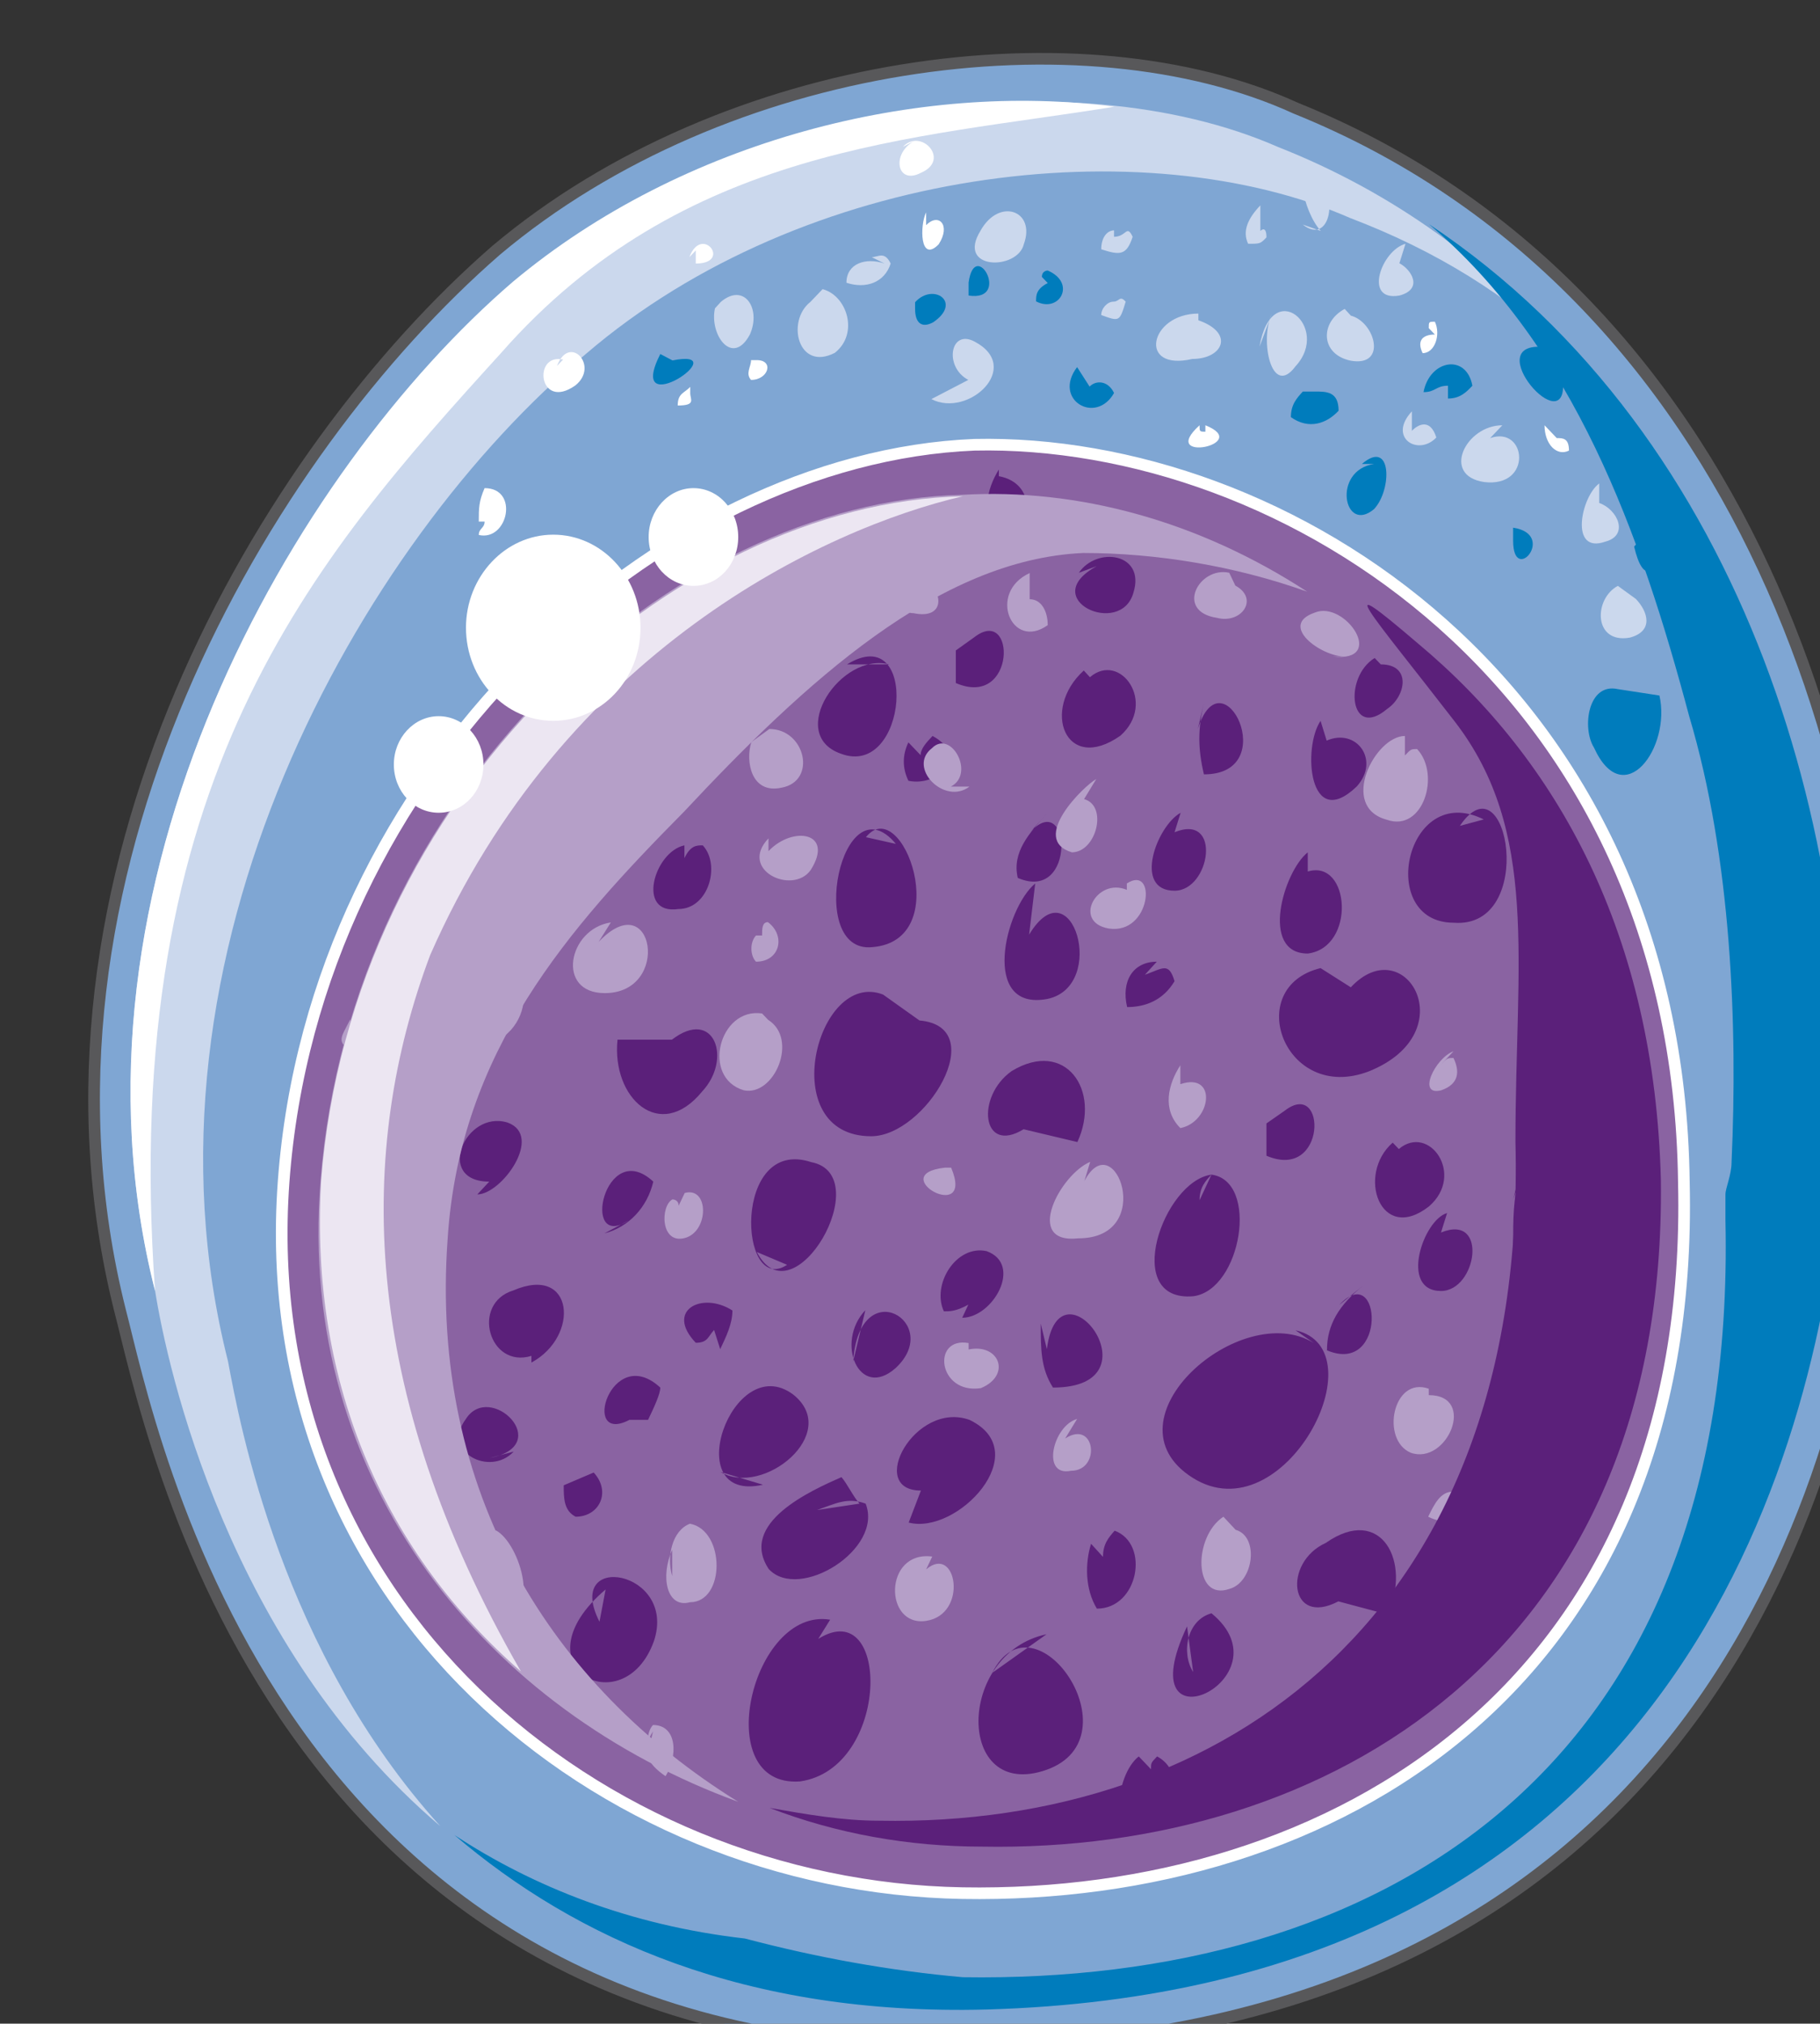 <svg xmlns="http://www.w3.org/2000/svg" version="1.0" viewBox="0 0 125.065 139.049"><rect x="0" y="0" width="125.065" height="139.049" fill="#333333" stroke="none"/><defs><clipPath clipPathUnits="userSpaceOnUse" id="a"><path d="M5.437 2.958H130.32v139.116H5.437z"/></clipPath></defs><path clip-path="url(#a)" d="M34.08 17.21C18.248 30.98.76 60.303 8.254 90.065c2.099 7.996 10.414 51.969 58.724 50.65 48.311-.9 59.964-36.878 62.043-58.645 1.659-27.543-9.155-62.202-39.976-74.635C74.475.76 49.91 3.878 34.079 17.21z" fill="#7fa6d3" fill-rule="evenodd"/><path clip-path="url(#a)" d="M15.67 93.543C8.576 65.58 24.846 37.177 40.277 24.305c15.01-12.872 38.356-15.53 52.528-9.314 5.836 2.219 10.853 5.317 15.01 9.314-5.416-6.216-12.092-11.093-20.007-14.211-14.172-6.216-37.537-3.098-52.548 9.334C20.248 32.3 3.558 60.703 10.654 88.666c.839 5.317 5.017 24.405 19.608 36.818C19.408 113.51 16.49 97.98 15.67 93.544z" fill="#cbd8ed" fill-rule="evenodd"/><path clip-path="url(#a)" d="M10.654 88.706C3.558 60.703 20.248 32.24 35.259 19.348 46.952 9.574 63.222 5.557 76.554 7.336c-13.752 2.238-29.602 2.678-42.115 16.91-12.932 14.23-26.284 29.342-23.785 64.46z" fill="#fff" fill-rule="evenodd"/><path d="M66.96 30.561c-21.647.88-45.393 22.207-47.472 50.65-2.099 28.882 21.647 48.43 46.652 48.87 25.405.44 50.39-14.211 49.57-48.87-.42-34.22-27.503-51.11-48.75-50.65z" fill="#8a63a2" fill-rule="evenodd"/><path d="M65.68 44.693v2.239c4.158 1.798 4.158-5.397 1.26-3.139zm-4.117 13.292c-3.718-4.457-6.197 7.535-1.64 7.096 5.757-.44 2.06-10.654-.42-7.556zm10.413-2.119c-1.219 1.34-2.458 2.679-2.038 4.457 4.057 1.76 3.657-6.236.82-3.118zm2.499-9.794c-2.958 2.678-1.26 7.136 2.518 4.477 2.519-2.238 0-5.816-2.098-4.017zm6.655 9.774c-1.638.9-3.297 5.357-.419 5.357 2.459 0 3.278-5.357 0-4.018zm9.615-6.316c-1.24 1.819-.82 7.675 2.479 4.517 1.639-1.799 0-4.057-2.06-3.158zm-8.015-1.22c-.42 1.78-.42 3.119 0 4.898 5.417 0 1.26-8.475-.42-3.118zm-21.607-2.658c-3.338-.88-7.116 4.817-3.338 6.137 4.597 1.739 5.417-9.215.42-6.137zm1.299 5.358c-.42.879-.42 1.758 0 2.637 2.079.44 4.138-1.758 1.66-3.078-.42.44-.82.88-.82 1.32zm12.952-12.114c-4.177 2.26 1.68 4.957 2.519 1.8.82-2.699-2.519-3.159-3.758-1.34zm-28.362 3.998c-3.738.46-7.476 7.595-2.479 8.035 4.138.44 5.796-6.236 2.079-5.357zm.019 15.191c-2.078.44-3.337 4.797-.42 4.377 2.1 0 2.919-3.058 1.68-4.377-.42 0-.84 0-1.26.88zm-4.597 13.352c-.42 3.997 2.919 7.115 5.817 3.558 2.078-2.22.84-5.797-2.079-3.558zm2.099 26.123c.42-.879.84-1.778.84-2.218-3.378-3.118-5.517 3.998-2.12 2.219zm7.475-11.532c2.499 4.837 8.315-5.297 3.738-6.176-5.417-1.78-4.997 9.254-1.659 7.055zm-10.473-1.279c1.679-.44 2.938-1.78 3.358-3.558-3.358-3.118-5.037 4.877-1.68 2.658zm-5.017 8.874c3.338-1.799 2.938-6.756-1.24-4.957-2.938.9-1.678 5.397 1.24 4.498zM32.8 82.07c1.66 0 4.577-4.037 2.079-4.937-2.918-.9-5.017 4.058-1.26 4.058zm-6.596 1.76c1.64-1.78 2.858-7.116-.82-5.338-2.478 1.34-1.239 4.018.82 4.018zm2.898 4.916c.84-1.319 1.24-3.098 1.24-4.417-4.957-1.779-3.298 7.495-.4 3.098zm20.408 12.393c2.918 1.759 8.335-2.659 4.997-5.317-4.178-3.118-7.935 7.515-2.079 6.196zm-.02-8.435c.42-.88.84-1.76.84-2.659-2.1-1.339-4.638 0-2.519 2.22.84 0 .84-.44 1.26-.88zm-15.83 7.476c4.517-.88 0-5.317-1.66-2.66-1.658 2.22 1.66 3.978 3.299 2.22zm28.782 4.437c3.338.88 8.755-4.857 4.178-7.056-3.758-1.34-7.096 4.857-3.338 4.857zm3.678-14.072c2.099 0 4.197-3.658 1.679-4.577-2.099-.46-3.798 2.299-2.938 4.137.42 0 .84 0 1.679-.46zm7.915-12.073c1.64-3.557-.82-7.115-4.517-4.877-2.479 1.76-2.059 5.757.82 3.998zm12.992-1.279v2.219c4.158 1.779 4.158-5.337 1.26-3.098zm6.656 11.133c-1.659 1.34-2.498 2.679-2.498 4.458 4.157 1.759 3.757-6.236.84-3.118zm2.019-9.814c-2.518 2.2-.84 6.996 2.498 4.378 2.499-2.179 0-5.697-2.078-3.938zm3.738 4.838c-1.64.46-3.298 5.356-.42 5.356 2.459 0 3.278-5.357 0-4.017zm10.473 1.359c-1.219 2.218-.8 7.515 2.439 4.877 1.619-1.78 0-3.978-2.019-3.538zm-5.496-4.038c-.44 1.759-.44 3.078-.44 4.837 5.517 0 1.699-8.794 0-3.078zm-16.99 42.175c2.079 0 4.557-4.018 1.659-4.458-2.079-.9-3.738 2.239-2.898 4.018.42 0 1.239 0 1.659-.44zm7.915-11.913c1.68-3.578-.42-7.596-4.237-4.917-2.958 1.339-2.519 5.796.86 4.017zM60.683 68.339c-4.557-1.78-7.475 9.734-.82 9.734 3.738 0 8.296-7.516 3.319-7.955zm18.809-2.259c-1.64 0-2.459 1.34-2.039 3.118 1.22 0 2.459-.44 3.258-1.779-.4-1.339-.8-.88-2.039-.44zm3.758 14.631c-3.318.44-6.217 8.795-1.24 8.355 3.298-.44 4.538-7.915 1.24-8.355-.42.44-.82.88-.82 1.759z" fill="#5b207a" fill-rule="evenodd"/><path d="M90.285 92.284c-5.017-3.098-14.61 5.277-8.335 9.254 6.257 3.958 12.913-8.814 7.076-10.133zm-15.31 13.792c-.42 1.339-.42 3.118.4 4.457 2.858 0 3.657-4.457 1.219-5.357-.4.46-.8.9-.8 1.8zm-3.059 6.216c-6.236 1.32-6.236 11.513 0 9.314 6.237-2.218-.82-12.432-3.737-6.656zm9.654-.54c-4.217 8.935 7.136 3.578 1.68-.9-1.68.46-2.1 2.7-1.26 4.038zm23.326-13.212c-2.038 1.34-1.619 4.877-.4 6.636 2.04-.44 2.839-2.198 2.04-4.417-.42 0-.82 0-1.64.44zm6.257-34.299c-2.479.46-4.138 5.837-1.24 5.397 2.06-.44 2.06-3.598 0-4.038zM68.638 32.26c-.84 1.36-1.279 3.159 0 4.957 2.559-.899 2.559-4.037 0-4.497zm25.825 12.953c-2.159 1.319-1.72 5.676.86 3.497 1.278-.859 1.698-3.058-.44-3.058zm7.495 11.093c-5.357-2.679-7.415 7.096-2.059 7.096 5.757.44 3.718-11.553.42-6.656zm-12.092 2.259c-1.66 1.319-3.318 6.955 0 6.955 3.318-.42 2.918-6.516 0-5.636zm.879 7.955c-5.397 1.319-2.478 9.314 3.318 7.095 6.636-2.658 2.498-9.774-1.24-5.776zm-19.608-5.817c-2.099 1.76-3.778 8.815.84 7.935 4.177-.88 1.678-9.274-1.26-4.417zm-12.073 42.614c-.42-.46-.84-1.359-1.239-1.819-2.099.92-7.096 3.159-4.997 6.317 2.079 2.238 7.895-1.36 6.656-4.498-1.26-.46-2.079 0-3.338.44zM33.24 57.525c-3.338 0-4.178 5.837-.82 6.276 2.08.44 4.158-2.678 2.08-4.037-.42 0-.84.9-.84 1.359zm23.805 53.768c-5.396-.9-8.315 11.553-2.078 11.113 6.236-.88 6.236-12.912 1.259-9.794zm21.208 9.394c-1.68 1.32-2.1 6.156.84 4.397 2.098-.88 2.098-3.518.419-4.397-.42.44-.42.44-.42.88zm-36.638-11.473c-6.236 5.317 1.239 9.314 3.318 3.558 1.639-4.897-6.236-6.237-3.738-1.34zm29.902-18.269c0 1.759 0 3.078.84 4.397 7.475 0 .419-9.274-.42-2.638zm-12.053-.92c-2.099 2.22-.42 6.197 2.079 3.978 3.338-3.098-2.499-6.656-2.919-.44zm-20.727 12.033c0 .86 0 1.74.819 2.159 1.639 0 2.459-1.72 1.24-3.038z" fill="#5b207a" fill-rule="evenodd"/><path d="M51.629 50.99c-.42 1.338 0 3.577 2.058 3.137 2.479-.44 1.66-4.037-.819-4.037zm.32 13.291c-.42.44-.42 1.36 0 1.799 1.659 0 2.058-1.799.819-2.718-.4 0-.4.46-.4.919zm.419 5.357c-2.938-.44-4.197 4.397-1.259 5.277 2.099.44 3.778-3.518 1.679-4.837zM64.94 80.231c-4.217.46 2.1 3.998.42 0h-.42zm9.975-.399c-2.08.88-4.598 5.676-.82 5.256 5.417 0 2.499-7.895.42-3.937zm6.195-6.636c-.839 1.299-1.278 3.038 0 4.317 2.14-.42 2.56-3.878 0-3.018zm-5.776-19.668c-.84.46-4.617 4.137-1.679 5.037 1.68 0 2.499-3.199.84-3.658zm2.099 7.615c-2.079-.88-3.758 2.219-1.24 2.658 2.92.44 3.319-4.437 1.24-3.098zM66.62 54.047c-1.72 1.32-4.298-1.319-2.579-2.638 1.3-1.32 2.998 1.759 1.3 2.638zm-3.418-13.731c-1.26 0-1.68 1.818-.42 1.818 2.099.44 2.099-1.359.84-2.278v.92zm7.555-.94c-2.918 1.34-1.24 5.357 1.24 3.578 0-.9-.4-1.779-1.24-1.779zm13.712-.02c-2.079-.46-3.758 2.659-.84 3.098 1.68.44 2.919-1.319 1.26-2.218zm7.955 5.757c-1.659 0-4.597-2.159-2.079-3.019 2.079-.879 4.997 3.438 1.24 3.019zm4.117 5.457c-2.058 0-4.557 4.876-1.239 5.756 2.479.88 3.718-3.098 2.079-4.857-.42 0-.42 0-.84.44zm3.339 21.666c-1.26.46-2.539 3.118-.84 2.679 1.26-.44 1.26-1.34.84-2.22-.42 0-.42 0-.84.44zm9.114 3.198c-.86 1.34 0 3.118 1.28 1.78 1.698-1.34-.42-4.018-1.28-1.78zM46.632 82.85c0-.44-.42-.44-.42-.44-.84.44-.84 3.098.84 2.658 1.678-.44 1.678-3.557 0-3.098zM32.36 66.08c-2.498 0-2.078 4.457-.42 5.337 3.758 1.779 6.237-5.337 1.26-4.877zm-8.295 3.958c-.42.899-.84 1.339-.42 1.798 3.738.88 1.66-4.957.42-1.359zm12.193-18.189c-1.26 0-1.679 1.319-1.26 2.638.84.88 3.339 0 3.339-1.759.4-1.32-1.68-2.638-2.079-.88zm16.55 5.756c-2.079 2.179 1.659 3.918 2.898 2.179 1.66-2.619-1.239-3.058-2.898-1.3zm-10.833 5.777c-2.939.44-3.798 4.857-.42 4.857 4.617 0 3.358-7.516-.42-3.518zM27.423 94.003c-2.518 2.239.82 6.696 2.08 3.138 1.238-3.138-2.92-6.276-2.92-2.698zm5.417 10.694c-2.498.899-1.24 6.636 1.24 6.636 3.297 0 1.658-5.297 0-6.177l-.42.44zm12.033 14.271c-.86 1.32-.42 2.199.86 3.078.839-1.32.839-3.518-.86-3.518-.42.44-.42 1.32-.42 2.199zm1.319-12.473c-.82 1.8-.4 4.038 1.22 3.598 2.438 0 2.438-4.937 0-5.396-1.22.46-1.62 2.258-1.22 3.597zm17.869.46c-3.338-.44-3.338 4.857-.42 4.418 2.919-.44 2.1-5.317 0-3.538zm9.954-9.455c-1.659.46-2.498 3.998-.42 3.559 2.08 0 1.68-3.558-.4-2.219zm-7.455-5.216c-2.559-.46-2.12 3.538.84 3.098 2.118-.88 1.278-3.098-.84-2.658zm31.62 3.138c-2.478-.88-3.317 3.518-1.239 4.398 2.499.879 4.557-3.958 1.24-3.958zm1.64 7.076c-.84 0-1.26.86-1.68 1.719 2.519 1.28 3.358-2.159 1.68-1.72zm-15.751 1.719c-2.079 1.359-2.079 5.836.42 4.957 1.659-.46 2.059-3.598.42-4.058z" fill="#b59fc8" fill-rule="evenodd"/><path d="M67.38 15.85c-1.7 2.739 2.558 2.739 2.977.92.84-2.299-1.699-3.218-2.978-.92zm9.174-.02c-.44 0-.88.44-.88 1.3 1.3.42 1.74.42 2.159-.86-.42-.88-.42 0-1.28 0zm5.796 5.717c-3.358 0-4.197 3.998-.42 3.118 2.1 0 2.939-1.779.42-2.658zm-5.836-.82c-.42 0-.84.46-.84.92 1.26.46 1.26.46 1.68-.92-.42-.46-.42 0-.84 0zm15.89.5c-1.699.9-1.699 3.118.42 3.558 2.518.44 1.679-2.658 0-3.098zm4.617 7.036c-1.679 1.799.42 3.118 1.68 1.799-.42-1.34-1.26-.9-1.68-.46zm6.216.959c-2.518 0-4.217 3.458-1.259 3.898 3.358.42 2.938-3.898.42-3.018zm6.656 3.998c-1.239.9-2.078 4.877.42 3.997 1.66-.44.84-2.218-.42-2.658zM96.581 16.75c-1.659.46-2.918 3.997-.42 3.558 1.66-.44.84-1.78 0-2.219zm-5.816-.88c-1.24-1.319-2.059-5.276 0-3.517 1.22 1.758.4 4.397-1.24 3.078zM66.54 26.104c-1.68-.88-1.26-3.518.42-2.638 3.357 1.759-.42 5.277-2.959 3.957zm44.633 14.152c-1.68.9-1.68 3.997.82 3.557 1.658-.44 1.258-1.778.419-2.658zM86.608 14.111c-.84.88-1.26 1.76-.84 2.639.84 0 .84 0 1.26-.44 0-.88-.42-.44-.42-.44zm34.978 42.615c-.42.44-.42.88-.42 1.739 1.26.42 1.68 0 1.68-1.3-.42 0-.84.44-1.26.86zM49.13 21.187c-.4 1.8 1.2 4.038 2.399 1.8.8-1.8-.4-3.599-1.999-2.24z" fill="#cbd8ed" fill-rule="evenodd"/><path d="M33.3 35.838c0 .46-.4.46-.4.92 1.999.46 2.798-3.218.4-3.218-.4.92-.4 1.379-.4 2.298z" fill="#fff" fill-rule="evenodd"/><path d="M87.387 21.587c-.84 1.799 0 5.796 1.639 3.578 2.479-2.679-1.639-6.256-2.478-1.34zm-31.701-.84c-1.679 1.32-.84 4.798 1.68 3.498 1.678-1.319.839-3.937-.84-4.377zm5.097-2.638c-1.3-.44-2.618 0-2.618 1.32 1.319.439 2.618 0 3.038-1.32-.42-.88-.86-.44-1.3-.44z" fill="#cbd8ed" fill-rule="evenodd"/><path d="M94.423 31.88c-2.918.44-2.079 4.858 0 3.099 1.239-1.32 1.239-4.877-.84-3.098zm32.58 48.331c-2.099-2.698-6.316.88-4.617 3.578 1.679 3.558 4.197-.46 3.358-3.138zm-14.711-42.654c1.26 5.337 3.358-4.017 0 0zm-8.315-.4c0 3.099 3.038-.44 0-.899zM99.5 26.504c-.84 0-.84.44-1.68.44.42-2.219 2.939-2.679 3.359-.44-.42.44-.84.88-1.68.88zm-9.974.4c-.4.44-.82.88-.82 1.759 1.24.88 2.459.44 3.278-.44 0-1.32-.82-1.32-1.639-1.32zM66.56 18.969v1.339c2.958.44.44-4.038 0-.9z" fill="#007cbc" fill-rule="evenodd"/><path d="M30.761 85.128c.82-12.892 8.315-21.347 16.23-29.342 8.315-8.894 17.47-17.35 27.444-17.789 4.997 0 10.414.88 15.39 2.658C82.35 35.778 74.036 33.54 66.12 34c-19.968.44-42.015 20.448-44.093 47.132-1.68 20.887 11.653 36.458 28.702 42.674-12.892-7.995-21.227-21.327-19.968-38.677z" fill="#b59fc8" fill-rule="evenodd"/><path d="M35.798 114.85c-9.154-7.975-14.57-19.508-13.731-33.72C24.145 54.528 46.192 34.56 66.16 34.1c-9.554 2.218-27.443 10.653-36.598 31.52-4.997 13.292-4.997 29.722 6.236 49.23z" fill="#ece6f2" fill-rule="evenodd"/><path d="M97.46 44.233c-6.235-5.337-3.337-2.218 2.5 5.337 5.836 7.555 4.177 16.45 4.177 28.882.82 32.44-20.008 47.112-43.734 46.652-2.498 0-5.017-.44-7.515-.88 4.597 1.78 9.594 2.66 14.591 2.66 23.746.439 47.052-13.333 46.652-45.773-.42-16.87-7.096-28.883-16.67-36.878z" fill="#5b207a" fill-rule="evenodd"/><path d="M98.18 15.39c9.994 8.456 14.572 21.348 17.89 33.8 2.918 9.774 3.338 21.327 2.918 30.662 0 .88-.42 1.779-.42 2.218v1.78c.84 38.236-24.125 52.447-52.408 52.008-4.977-.44-9.974-1.34-14.971-2.659-7.895-.9-14.551-3.558-19.968-7.115 8.335 7.115 19.968 12.432 36.598 11.992 45.752-1.319 56.566-35.558 58.644-56.445 1.66-23.106-6.236-51.57-28.283-66.24z" fill="#007cbc" fill-rule="evenodd"/><path d="M111.173 47.351c-2.06-.46-2.479 2.679-1.64 4.018 2.04 4.477 5.317 0 4.498-3.578zm-5.037-23.505c-4.638-.46 1.679 6.735 1.259 2.238zm-34.14-4.398c-.8.42-.8.84-.8 1.26 1.6.839 2.8-1.26.8-2.12 0 0-.4 0-.4.44zm2.019 5.777c-1.699 2.238 1.28 3.997 2.539 1.779-.42-.88-1.26-.88-1.68-.44zm-11.133-3.998c0 .92.42 1.36 1.24.92 2.038-1.38 0-2.759-1.24-1.38zm-17.509 3.098c-2.479 4.897 5.356-.46.839.44z" fill="#007cbc" fill-rule="evenodd"/><path d="M51.609 24.745c0 .46-.4.92 0 1.36 1.199 0 1.599-1.36.4-1.36zm12.032-10.154c-.44.88-.44 3.518.86 2.199.86-1.32 0-2.199-.86-1.32zm-.759-4.937c-1.68.88-1.26 3.098.4 2.219 2.078-.88 0-3.118-1.24-1.78zM47.811 17.21v.899c2.518 0 .42-2.718-.44-.44zm-9.114 7.495c-2.12-.46-1.68 3.558.839 1.779 1.679-1.34-.42-3.578-1.26-1.34zm8.734 1.879c-.42.44-.86.44-.86 1.28 1.28 0 .86-.42.86-.84zm35.399 3.078c-.4 0-.4 0-.4-.44-2.918 2.639 3.718 1.32.4 0zm15.77-6.676c-.84 0-1.259.42-.84 1.28.84 0 1.26-1.28.84-2.16-.42 0-.42 0-.42.44zm7.536 6.236c0 1.3.84 2.159 1.679 1.74 0-.86-.42-.86-.84-.86z" fill="#fff" fill-rule="evenodd"/><path clip-path="url(#a)" d="M34.08 17.21C18.248 30.98.76 60.303 8.254 90.065c2.099 7.996 10.414 51.969 58.724 50.65 48.311-.9 59.964-36.878 62.043-58.645 1.659-27.543-9.155-62.202-39.976-74.635C74.475.76 49.91 3.878 34.079 17.21" fill="none" stroke="#58585a" stroke-width=".8" stroke-linecap="round" stroke-linejoin="round"/><path d="M66.96 30.561c-21.647.88-45.393 22.207-47.472 50.65-2.099 28.882 21.647 48.43 46.652 48.87 25.405.44 50.39-14.211 49.57-48.87-.42-34.22-27.503-51.11-48.75-50.65" fill="none" stroke="#fff" stroke-width=".8" stroke-linecap="round" stroke-linejoin="round"/><path d="M44.573 36.898c0-1.84 1.38-3.358 3.078-3.358 1.72 0 3.078 1.519 3.078 3.358 0 1.859-1.359 3.358-3.078 3.358-1.699 0-3.078-1.5-3.078-3.358zm-17.509 15.63c0-1.819 1.379-3.318 3.078-3.318 1.719 0 3.078 1.5 3.078 3.318 0 1.84-1.36 3.318-3.078 3.318-1.7 0-3.078-1.479-3.078-3.318zm4.956-9.394c0-3.518 2.699-6.396 5.997-6.396 3.318 0 5.996 2.878 5.996 6.396 0 3.538-2.678 6.396-5.996 6.396-3.298 0-5.996-2.858-5.996-6.396z" fill="#fff" fill-rule="evenodd"/></svg>